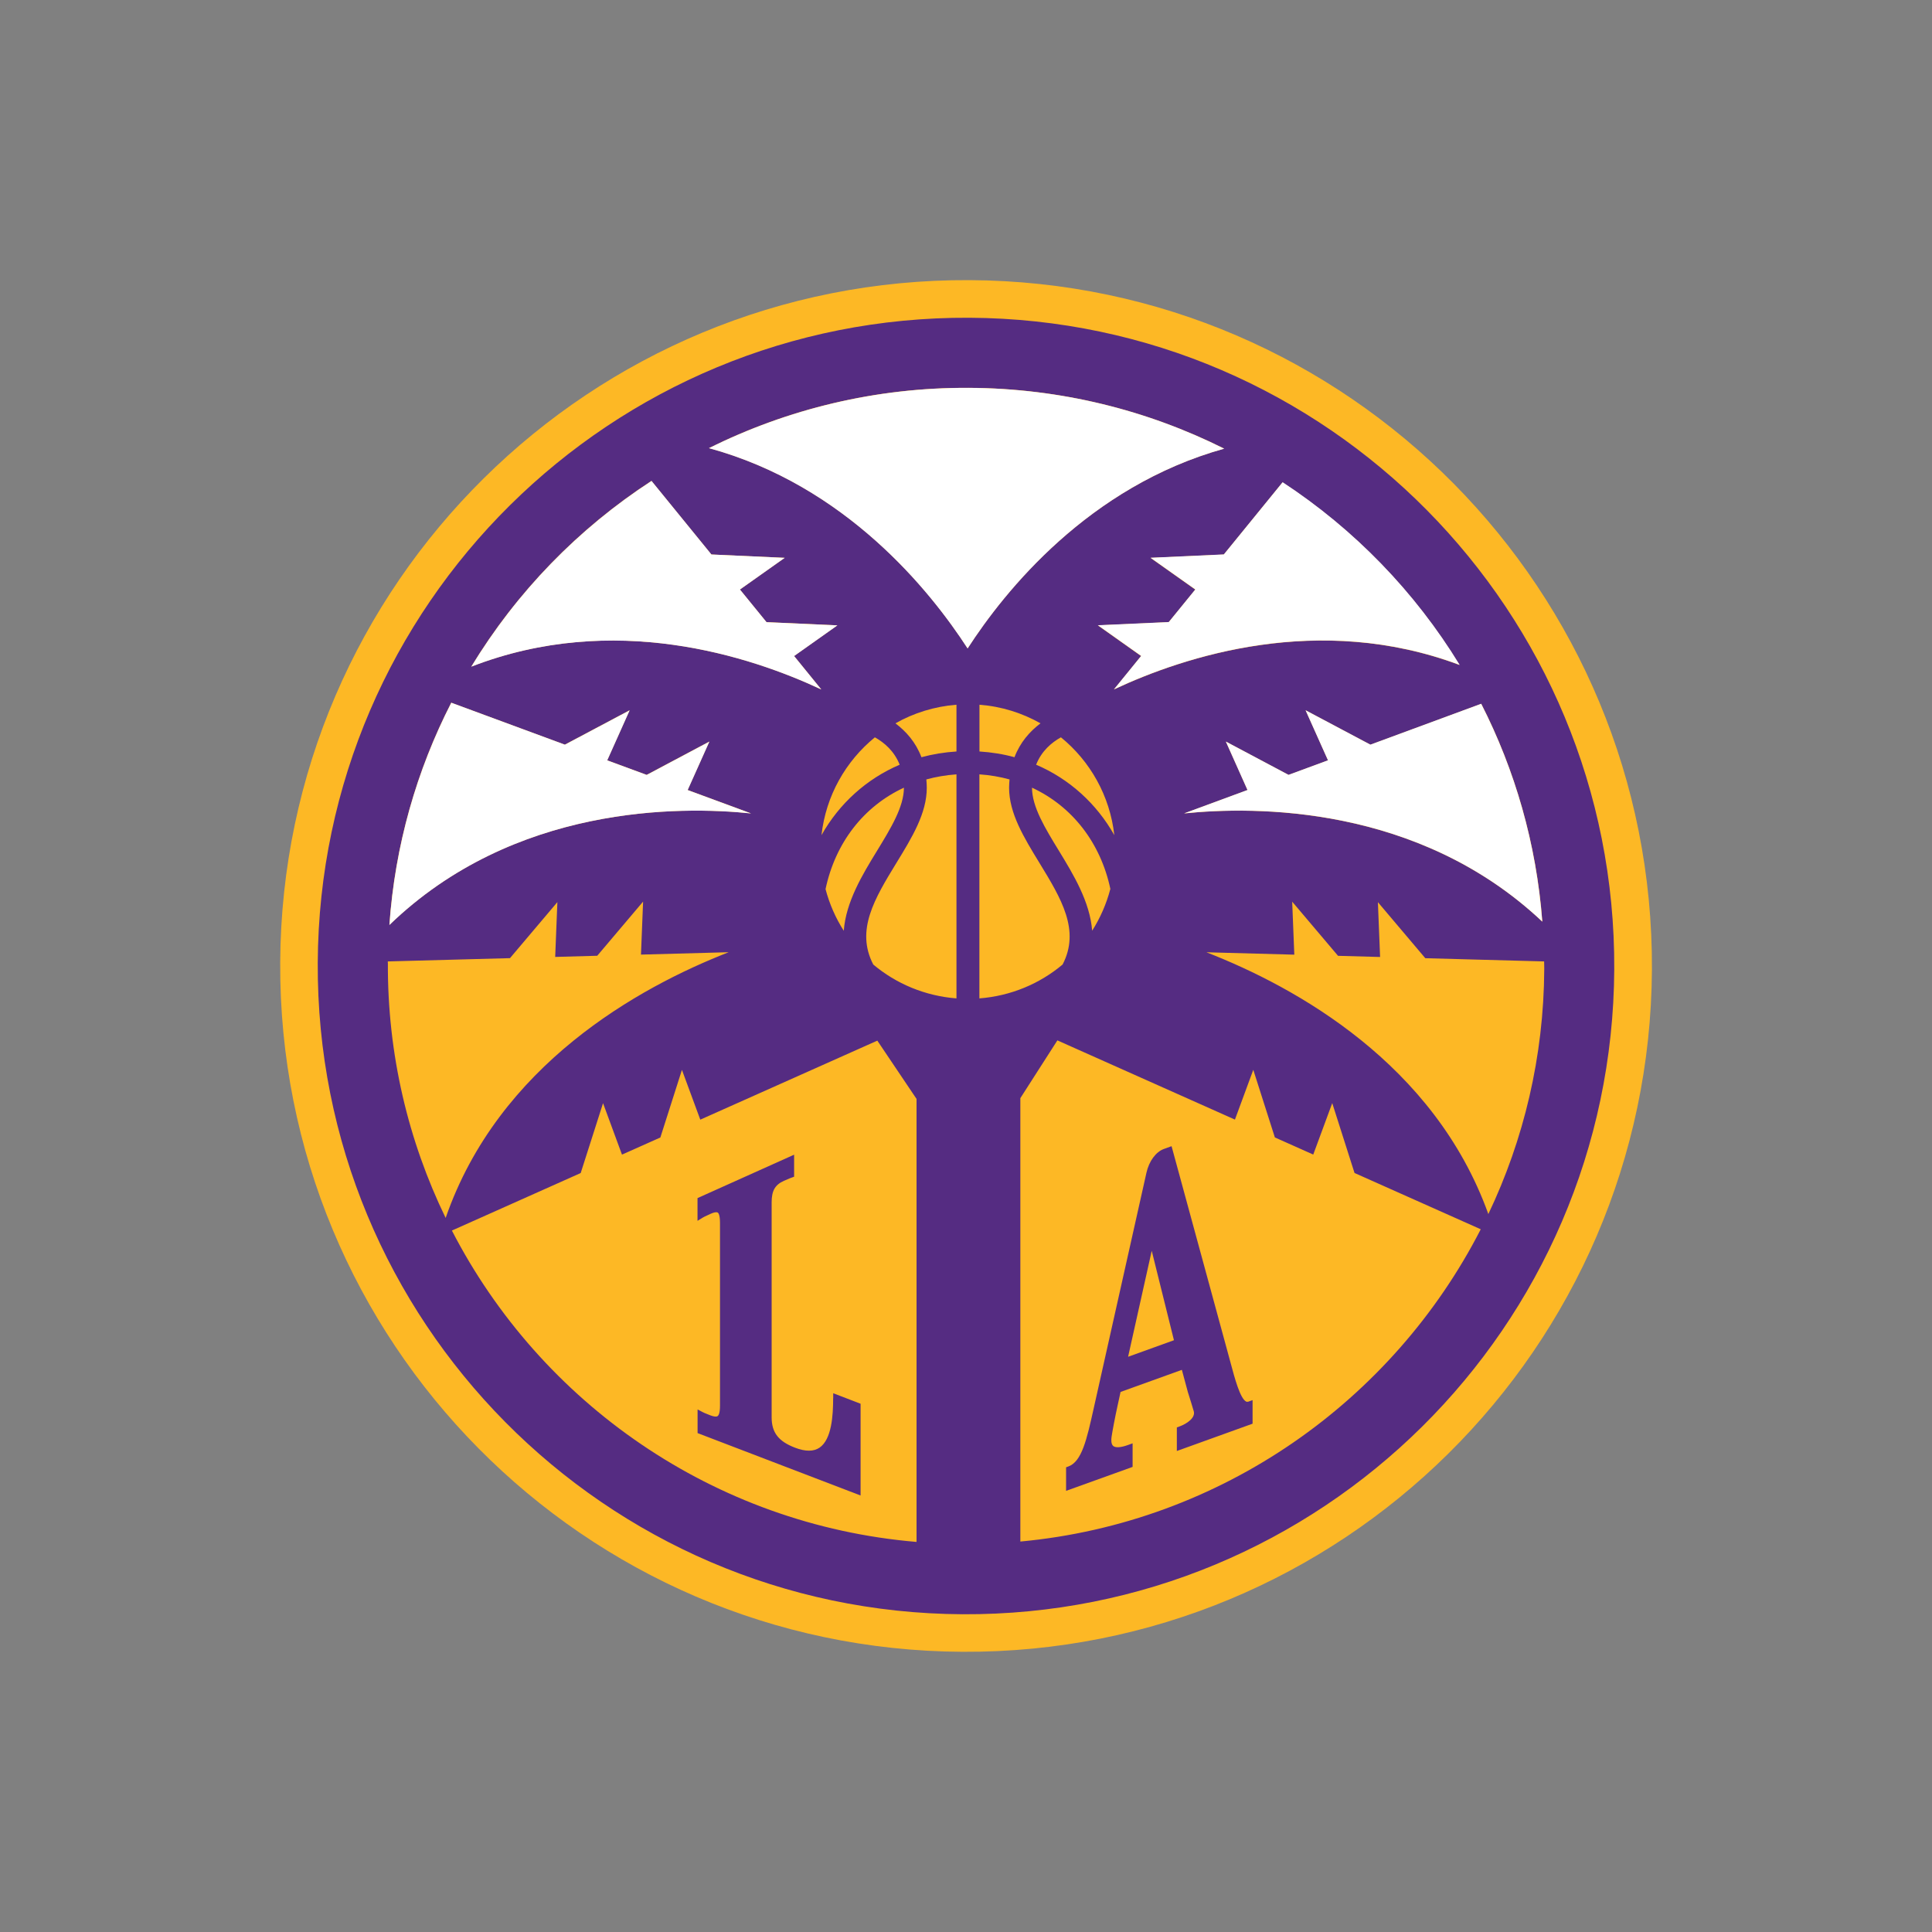 <?xml version="1.0" encoding="UTF-8"?>
<svg id="Layer_2" data-name="Layer 2" xmlns="http://www.w3.org/2000/svg" xmlns:xlink="http://www.w3.org/1999/xlink" viewBox="0 0 300 300">
  <rect x="0" y="0" width="300" height="300" fill="#808080" stroke="none"/>
  <defs>
    <style>
      .cls-1 {
        clip-path: url(#clippath);
      }

      .cls-2 {
        fill: none;
      }

      .cls-2, .cls-3, .cls-4, .cls-5 {
        stroke-width: 0px;
      }

      .cls-3 {
        fill: #fdb825;
      }

      .cls-4 {
        fill: #552c82;
      }

      .cls-5 {
        fill: #fff;
      }
    </style>
    <clipPath id="clippath">
      <rect class="cls-2" x="43.5" y="43.5" width="213" height="213"/>
    </clipPath>
  </defs>
  <g id="wizards">
    <g>
      <rect class="cls-2" width="300" height="300"/>
      <g>
        <g class="cls-1">
          <path class="cls-3" d="M150.56,43.5c-58.82-.31-106.75,47.13-107.05,105.94-.31,58.82,47.13,106.75,105.94,107.05,58.82.31,106.75-47.13,107.06-105.94.3-58.82-47.12-106.75-105.94-107.05"/>
        </g>
        <path class="cls-4" d="M175.17,210.68l3.67-16.46,3.45,13.89-7.12,2.57h0ZM193.79,217.65c-.11.04-.2.03-.3-.02-.94-.5-1.79-3.72-2.36-5.85l-9.21-33.8-1.19.43c-1.25.45-2.31,1.9-2.71,3.69l-8.21,36.68c-1.06,4.75-1.83,8.18-3.91,8.93l-.36.13v3.66l10.33-3.72v-3.66l-.72.26c-1.1.4-1.92.45-2.28.16-.36-.29-.33-1.01-.27-1.4.09-.67.55-3.14.93-4.84l.47-2.16,9.52-3.43.93,3.45c.25.78.79,2.52.92,2.99.27.97-.99,1.91-2.27,2.37l-.36.13v3.66l11.76-4.24v-3.66l-.72.26h0ZM129.37,217.12c0,2.67-.22,6.37-2.11,7.67-.91.62-2.19.63-3.8.01-2.57-.98-3.63-2.34-3.64-4.69v-33.4c0-1.82.53-2.73,1.9-3.35.92-.41,1.18-.49,1.18-.49l.41-.15v-3.42l-15,6.74v3.53s.83-.51.83-.51c0,0,.26-.16,1.2-.58.53-.24.93-.31,1.11-.19.13.08.34.39.35,1.54v28.46c0,1.12-.21,1.49-.37,1.6-.19.13-.58.09-1.11-.11-.89-.34-1.16-.48-1.19-.5l-.81-.42v3.67l25.31,9.69v-14.25l-4.25-1.63v.79h0Z"/>
        <path class="cls-4" d="M187.36,147.87l13.62.37-.33-8.23,7.12,8.41,6.53.18-.34-8.51,7.36,8.7,18.45.5c0,.4.03.79.02,1.19-.07,13.62-3.19,26.51-8.68,38.04-8.39-23.35-29.87-35.23-43.75-40.64h0ZM158.44,239.38v-68.86l5.75-8.97,27.57,12.3,2.85-7.73,3.35,10.5,5.96,2.66,2.95-7.99,3.46,10.85,19.6,8.74c-13.67,26.66-40.26,45.58-71.48,48.49h0ZM152.08,120.24c1.62.11,3.19.38,4.68.79-.03.42-.07.84-.07,1.28,0,3.97,2.28,7.7,4.7,11.66,3.4,5.56,6.38,10.47,3.61,15.8-3.55,2.98-8.02,4.88-12.92,5.26v-34.78h0ZM152.08,109.43c3.43.26,6.65,1.28,9.49,2.89-1.65,1.24-3.16,2.94-4.04,5.26-1.74-.48-3.56-.77-5.44-.89v-7.26h0ZM110.09,69.58c12.16-6.05,25.87-9.44,40.37-9.36,14.25.07,27.69,3.48,39.63,9.44-21.07,5.88-34.08,22.11-39.84,31.02-5.79-8.96-18.91-25.3-40.16-31.1h0ZM148.52,155.03c-4.9-.38-9.37-2.28-12.92-5.26-2.77-5.33.21-10.24,3.61-15.8,2.42-3.95,4.7-7.68,4.7-11.65,0-.45-.03-.87-.07-1.29,1.49-.41,3.05-.67,4.68-.79v34.78h0ZM142.32,239.43c-31.52-2.67-58.36-21.6-72.15-48.35l20-8.93,3.47-10.85,2.94,7.99,5.96-2.66,3.35-10.5,2.85,7.73,27.49-12.27,6.09,9.05v68.79h0ZM60.22,149.53c0-.08,0-.16,0-.24l18.97-.51,7.36-8.7-.34,8.51,6.53-.18,7.12-8.41-.33,8.23,13.62-.37c-14,5.46-35.72,17.51-43.95,41.26-5.8-11.96-9.04-25.4-8.97-39.59h0ZM70.07,109.12l17.63,6.51,10.06-5.34-3.48,7.77,6.13,2.26,9.73-5.17-3.37,7.52,9.84,3.63c-11.01-1.13-36.82-1.36-56.15,17.32.87-12.37,4.24-24.04,9.61-34.51h0ZM139.71,118.74c-5.17,2.21-9.39,6.04-12.15,10.94.68-6.12,3.77-11.5,8.29-15.19,1.46.82,3,2.12,3.85,4.25h0ZM140.36,122.31h0c0,2.97-2.03,6.29-4.18,9.81-2.26,3.69-4.82,7.9-5.16,12.41-1.26-1.97-2.22-4.15-2.83-6.47,1.52-7.2,5.93-12.86,12.17-15.75h0ZM139.04,112.32c2.84-1.61,6.05-2.62,9.48-2.89v7.26c-1.89.12-3.7.42-5.44.89-.88-2.33-2.39-4.02-4.04-5.26h0ZM101.16,74.68l9.3,11.42,11.38.52-6.95,4.92,4.12,5.06,11.01.5-6.72,4.76,4.22,5.19c-11.05-5.18-32.22-12.13-54.34-3.54,7.04-11.6,16.62-21.46,27.98-28.84h0ZM172.41,138.05c-.61,2.32-1.57,4.5-2.82,6.47-.35-4.51-2.91-8.72-5.16-12.41-2.15-3.51-4.18-6.83-4.18-9.8h0c6.23,2.89,10.65,8.55,12.17,15.74h0ZM160.89,118.74c.85-2.14,2.4-3.44,3.85-4.25,4.53,3.69,7.61,9.08,8.29,15.19-2.76-4.9-6.98-8.73-12.15-10.94h0ZM226.65,103.27c-21.87-8.2-42.73-1.34-53.68,3.79l4.22-5.19-6.72-4.76,11.01-.5,4.12-5.06-6.95-4.92,11.38-.52,9.12-11.2c11.13,7.3,20.55,17,27.49,28.37h0ZM239.49,143.11c-19.27-18.16-44.7-17.92-55.61-16.8l9.84-3.63-3.36-7.52,9.73,5.17,6.13-2.26-3.48-7.77,10.06,5.34,17.21-6.35c5.25,10.29,8.57,21.73,9.49,33.83h0ZM150.52,49.34c-55.59-.29-100.89,44.54-101.18,100.14-.29,55.59,44.54,100.89,100.13,101.18,55.59.29,100.9-44.54,101.19-100.13.29-55.59-44.54-100.9-100.14-101.19h0Z"/>
        <path class="cls-5" d="M150.25,100.69c5.77-8.92,18.77-25.15,39.84-31.02-11.93-5.97-25.38-9.37-39.63-9.44-14.5-.08-28.21,3.32-40.37,9.36,21.25,5.8,34.36,22.15,40.16,31.1h0Z"/>
        <path class="cls-5" d="M119.02,96.6l-4.12-5.06,6.95-4.92-11.38-.52-9.3-11.42c-11.35,7.38-20.94,17.24-27.98,28.84,22.11-8.59,43.28-1.64,54.34,3.54l-4.22-5.19,6.72-4.76-11.01-.5h0Z"/>
        <path class="cls-5" d="M87.71,115.63l-17.63-6.51c-5.37,10.48-8.74,22.15-9.61,34.51,19.33-18.69,45.14-18.46,56.15-17.32l-9.84-3.63,3.37-7.52-9.73,5.17-6.13-2.26,3.48-7.77-10.06,5.34h0Z"/>
        <path class="cls-5" d="M230,109.28l-17.21,6.35-10.06-5.34,3.48,7.77-6.13,2.26-9.73-5.17,3.36,7.52-9.84,3.63c10.91-1.12,36.34-1.37,55.61,16.8-.92-12.1-4.24-23.54-9.49-33.83h0Z"/>
        <path class="cls-5" d="M199.16,74.89l-9.12,11.2-11.38.52,6.95,4.92-4.12,5.06-11.01.5,6.72,4.76-4.22,5.19c10.95-5.13,31.81-11.99,53.68-3.79-6.95-11.37-16.36-21.07-27.49-28.37h0Z"/>
      </g>
    </g>
  </g>
</svg>